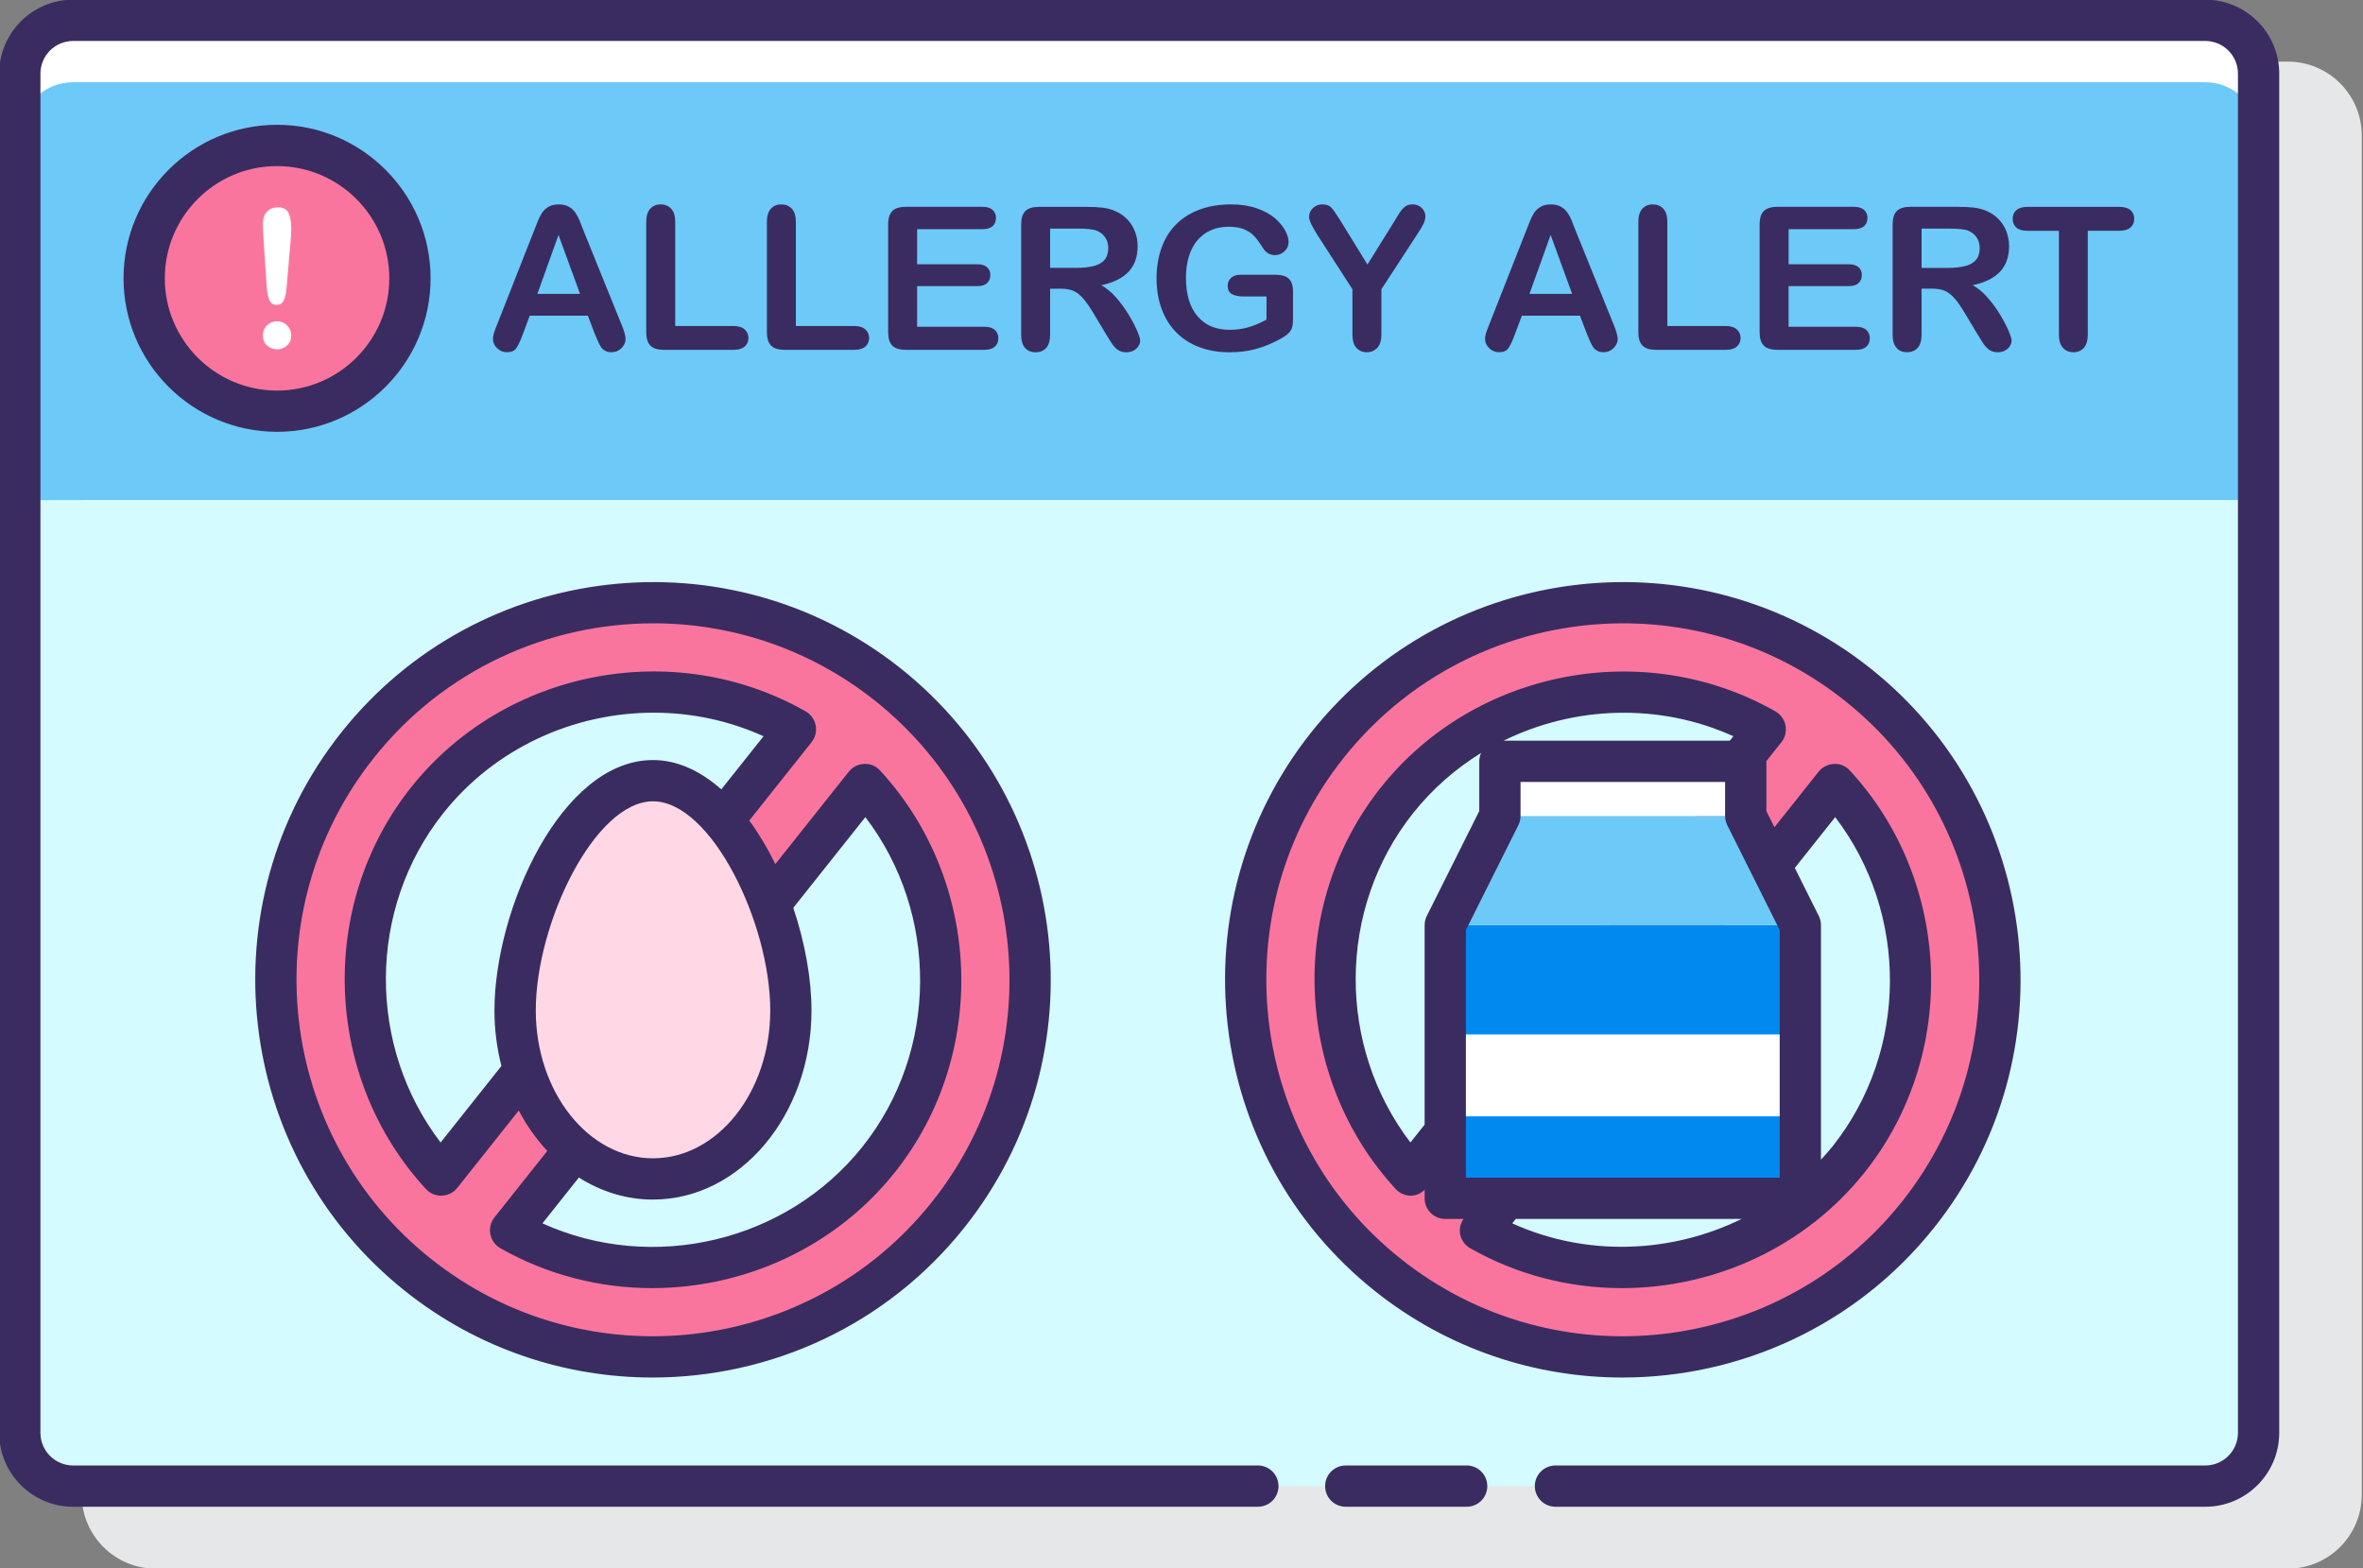 <?xml version="1.0" encoding="UTF-8"?><svg xmlns="http://www.w3.org/2000/svg" xmlns:xlink="http://www.w3.org/1999/xlink" height="76.0" preserveAspectRatio="xMidYMid meet" version="1.0" viewBox="6.8 26.0 114.5 76.0" width="114.5" zoomAndPan="magnify"><rect x="6.8" y="26.0" width="114.5" height="76.0" fill="#808080" stroke="none"/><g><g id="change1_1"><path d="M117.658,28.985H14.342c-1.976,0-3.583,1.607-3.583,3.583v65.864c0,1.976,1.607,3.583,3.583,3.583h103.316 c1.976,0,3.583-1.607,3.583-3.583V32.568C121.241,30.592,119.634,28.985,117.658,28.985z" fill="#e6e7e8"/></g><g><g id="change2_2"><path d="M116.241,29.568v20.663H7.759V29.568c0-1.421,1.149-2.583,2.583-2.583h103.316 C115.079,26.985,116.241,28.147,116.241,29.568z" fill="#6dc9f7"/></g><g id="change3_1"><path d="M113.658,26.985H10.342c-1.433,0-2.583,1.162-2.583,2.583v3c0-1.421,1.149-2.583,2.583-2.583h103.316 c1.421,0,2.583,1.162,2.583,2.583v-3C116.241,28.147,115.079,26.985,113.658,26.985z" fill="#fff"/></g><g id="change4_1"><path d="M116.241,50.231v45.201c0,1.421-1.162,2.583-2.583,2.583H10.342c-1.433,0-2.583-1.162-2.583-2.583V50.231 H116.241z" fill="#d4fbff"/></g><g><g id="change5_1"><circle cx="20.225" cy="39.486" fill="#fa759e" r="6.439"/></g><g><g id="change3_2"><path d="M19.725,39.936l-0.145-2.177c-0.027-0.424-0.041-0.729-0.041-0.914c0-0.252,0.066-0.448,0.198-0.589 c0.132-0.141,0.305-0.211,0.52-0.211c0.261,0,0.435,0.09,0.523,0.27c0.088,0.18,0.132,0.44,0.132,0.78 c0,0.2-0.011,0.403-0.032,0.609l-0.195,2.241c-0.021,0.267-0.067,0.471-0.136,0.614c-0.07,0.142-0.185,0.214-0.345,0.214 c-0.164,0-0.277-0.069-0.341-0.207C19.798,40.428,19.752,40.218,19.725,39.936z M20.229,42.928c-0.185,0-0.346-0.06-0.484-0.18 c-0.138-0.12-0.207-0.287-0.207-0.502c0-0.188,0.066-0.348,0.198-0.48c0.132-0.132,0.293-0.198,0.484-0.198 c0.191,0,0.354,0.066,0.489,0.198c0.135,0.132,0.202,0.292,0.202,0.48c0,0.212-0.068,0.379-0.205,0.5 C20.57,42.867,20.411,42.928,20.229,42.928z" fill="#fff"/></g></g></g><g><g><g id="change5_3"><path d="M49.816,59.169c-7.903-6.282-19.403-4.968-25.685,2.935s-4.968,19.403,2.935,25.685 s19.403,4.968,25.685-2.935S57.72,65.451,49.816,59.169z M27.498,64.781c4.34-5.46,11.962-6.787,17.844-3.44l-17.169,21.6 C23.585,77.966,23.158,70.241,27.498,64.781z M31.541,85.617l17.169-21.6c4.589,4.975,5.015,12.7,0.675,18.16 S37.423,88.965,31.541,85.617z" fill="#fa759e"/></g><g id="change6_1"><path d="M38.441,63.83c-3.689,0-6.68,6.625-6.68,11.134c0,4.509,2.991,8.165,6.68,8.165 c3.69,0,6.68-3.656,6.68-8.165C45.122,70.454,42.131,63.83,38.441,63.83z" fill="#ffd7e5"/></g></g><g><g id="change5_2"><path d="M96.809,59.169c-7.903-6.282-19.403-4.968-25.685,2.935s-4.968,19.403,2.935,25.685 s19.403,4.968,25.685-2.935S104.712,65.451,96.809,59.169z M74.49,64.781c4.34-5.46,11.962-6.787,17.844-3.44l-17.169,21.6 C70.577,77.966,70.15,70.241,74.49,64.781z M78.533,85.617l17.169-21.6c4.589,4.975,5.015,12.7,0.675,18.16 C92.037,87.638,84.415,88.965,78.533,85.617z" fill="#fa759e"/></g><g><g><g id="change7_1"><path d="M76.831 70.832H94.036V84.067H76.831z" fill="#0089ef"/></g><g id="change2_1"><path d="M91.389 65.538L79.478 65.538 76.831 70.832 94.036 70.832z" fill="#6dc9f7"/></g><g id="change3_3"><path d="M79.478 62.891H91.389V65.538H79.478z" fill="#fff"/></g><g id="change3_4"><path d="M76.831 76.126H94.036V80.096H76.831z" fill="#fff"/></g></g><g fill="#3a2c60" id="change8_1"><path d="M113.658,25.985H10.342c-1.976,0-3.583,1.607-3.583,3.583v65.863c0,1.976,1.607,3.583,3.583,3.583H67.75 c0.553,0,1-0.447,1-1s-0.447-1-1-1H10.342c-0.873,0-1.583-0.71-1.583-1.583V29.568c0-0.873,0.71-1.583,1.583-1.583h103.316 c0.873,0,1.583,0.71,1.583,1.583v65.863c0,0.873-0.71,1.583-1.583,1.583H82.171c-0.553,0-1,0.447-1,1s0.447,1,1,1h31.487 c1.976,0,3.583-1.607,3.583-3.583V29.568C117.241,27.593,115.634,25.985,113.658,25.985z"/><path d="M77.867,97.014h-5.858c-0.553,0-1,0.447-1,1s0.447,1,1,1h5.858c0.553,0,1-0.447,1-1 S78.42,97.014,77.867,97.014z"/><path d="M27.664,39.486c0-4.103-3.337-7.439-7.439-7.439s-7.439,3.337-7.439,7.439s3.337,7.439,7.439,7.439 S27.664,43.589,27.664,39.486z M20.225,44.926c-2.999,0-5.439-2.44-5.439-5.439s2.44-5.439,5.439-5.439 s5.439,2.44,5.439,5.439S23.224,44.926,20.225,44.926z"/><path d="M31.807,42.887c0.092-0.122,0.202-0.356,0.331-0.703l0.331-0.888h2.816l0.331,0.87 c0.043,0.108,0.096,0.23,0.158,0.372c0.06,0.14,0.118,0.243,0.171,0.311c0.055,0.069,0.121,0.122,0.199,0.161 c0.079,0.039,0.174,0.059,0.284,0.059c0.19,0,0.351-0.066,0.485-0.2c0.134-0.134,0.2-0.282,0.2-0.442 c0-0.154-0.071-0.402-0.213-0.743l-1.81-4.469c-0.085-0.225-0.154-0.403-0.21-0.537c-0.055-0.134-0.122-0.259-0.203-0.376 c-0.081-0.117-0.186-0.212-0.317-0.285c-0.13-0.075-0.294-0.112-0.488-0.112c-0.193,0-0.354,0.037-0.485,0.112 c-0.131,0.073-0.236,0.17-0.317,0.289c-0.079,0.121-0.156,0.271-0.226,0.452c-0.071,0.181-0.132,0.335-0.183,0.465l-1.771,4.5 c-0.073,0.178-0.125,0.32-0.157,0.42s-0.046,0.199-0.046,0.292c0,0.164,0.068,0.311,0.203,0.439 c0.135,0.13,0.291,0.194,0.468,0.194C31.566,43.069,31.716,43.008,31.807,42.887z M33.863,37.384l1.044,2.858h-2.069 L33.863,37.384z"/><path d="M39.322,36.114c-0.131-0.14-0.302-0.21-0.513-0.21c-0.209,0-0.376,0.072-0.504,0.213 c-0.127,0.143-0.192,0.354-0.192,0.638v5.336c0,0.302,0.068,0.521,0.202,0.657c0.134,0.135,0.354,0.203,0.659,0.203h3.388 c0.23,0,0.405-0.053,0.524-0.158c0.12-0.105,0.18-0.243,0.18-0.413c0-0.167-0.06-0.305-0.181-0.416 c-0.122-0.111-0.295-0.166-0.523-0.166h-2.845v-5.042C39.518,36.469,39.453,36.255,39.322,36.114z"/><path d="M45.168,36.114c-0.131-0.14-0.302-0.21-0.513-0.21c-0.209,0-0.376,0.072-0.504,0.213 c-0.127,0.143-0.191,0.354-0.191,0.638v5.336c0,0.302,0.068,0.521,0.202,0.657c0.134,0.135,0.354,0.203,0.659,0.203h3.388 c0.23,0,0.405-0.053,0.524-0.158c0.12-0.105,0.18-0.243,0.18-0.413c0-0.167-0.06-0.305-0.181-0.416 c-0.122-0.111-0.295-0.166-0.523-0.166h-2.845v-5.042C45.364,36.469,45.299,36.255,45.168,36.114z"/><path d="M54.4,37.105c0.223,0,0.389-0.049,0.498-0.148c0.108-0.099,0.163-0.232,0.163-0.395 c0-0.161-0.055-0.291-0.163-0.39c-0.109-0.099-0.275-0.15-0.498-0.15h-3.706c-0.197,0-0.361,0.03-0.488,0.088 c-0.128,0.059-0.222,0.151-0.282,0.279c-0.059,0.127-0.089,0.292-0.089,0.494v5.208c0,0.302,0.068,0.521,0.202,0.657 c0.134,0.135,0.353,0.203,0.658,0.203h3.814c0.22,0,0.387-0.052,0.498-0.154c0.112-0.102,0.168-0.235,0.168-0.399 c0-0.17-0.056-0.307-0.168-0.409c-0.111-0.102-0.278-0.154-0.498-0.154h-3.27v-1.97h2.911c0.217,0,0.377-0.05,0.481-0.15 c0.105-0.099,0.157-0.228,0.157-0.385s-0.053-0.285-0.158-0.38c-0.107-0.096-0.266-0.144-0.479-0.144h-2.911v-1.702H54.4z"/><path d="M58.796,40.087c0.163,0.066,0.325,0.189,0.484,0.369c0.16,0.18,0.34,0.441,0.541,0.785l0.562,0.936 c0.132,0.22,0.238,0.387,0.315,0.501c0.076,0.112,0.168,0.207,0.276,0.281c0.107,0.073,0.239,0.111,0.396,0.111 c0.132,0,0.249-0.026,0.35-0.078c0.101-0.052,0.18-0.122,0.239-0.213c0.058-0.089,0.088-0.18,0.088-0.272 c0-0.088-0.05-0.249-0.15-0.484s-0.238-0.498-0.416-0.789c-0.177-0.291-0.38-0.566-0.606-0.825 c-0.227-0.258-0.465-0.453-0.714-0.586c0.592-0.128,1.034-0.347,1.326-0.656c0.291-0.308,0.436-0.721,0.436-1.238 c0-0.252-0.043-0.491-0.13-0.716c-0.086-0.225-0.213-0.423-0.38-0.593c-0.167-0.17-0.36-0.301-0.577-0.392 c-0.179-0.082-0.38-0.137-0.605-0.164c-0.223-0.026-0.492-0.04-0.808-0.04h-2.282c-0.302,0-0.521,0.069-0.657,0.204 c-0.135,0.135-0.203,0.354-0.203,0.657v5.33c0,0.281,0.06,0.492,0.184,0.638c0.122,0.145,0.295,0.217,0.52,0.217 c0.207,0,0.376-0.069,0.505-0.207c0.128-0.14,0.193-0.356,0.193-0.648v-2.226h0.492 C58.424,39.987,58.632,40.021,58.796,40.087z M57.684,37.076h1.296c0.481,0,0.805,0.034,0.968,0.105 c0.174,0.072,0.31,0.181,0.407,0.328c0.098,0.145,0.145,0.315,0.145,0.508c0,0.245-0.06,0.438-0.181,0.579 c-0.121,0.14-0.297,0.239-0.527,0.297c-0.23,0.059-0.514,0.088-0.851,0.088h-1.257V37.076z"/><path d="M64.823,37.642c0.181-0.213,0.399-0.376,0.655-0.487c0.255-0.112,0.544-0.168,0.87-0.168 c0.314,0,0.573,0.048,0.776,0.141c0.204,0.095,0.366,0.212,0.485,0.35c0.12,0.14,0.266,0.344,0.439,0.615 c0.063,0.085,0.141,0.151,0.235,0.199c0.092,0.048,0.189,0.071,0.289,0.071c0.183,0,0.34-0.062,0.471-0.187 c0.131-0.124,0.196-0.274,0.196-0.451c0-0.164-0.056-0.351-0.17-0.563c-0.114-0.21-0.282-0.41-0.505-0.599 c-0.225-0.19-0.515-0.345-0.874-0.471c-0.36-0.124-0.772-0.187-1.238-0.187c-0.567,0-1.074,0.083-1.522,0.249 c-0.448,0.166-0.826,0.403-1.139,0.716s-0.549,0.691-0.708,1.139c-0.161,0.448-0.242,0.94-0.242,1.479 c0,0.549,0.084,1.045,0.249,1.489c0.164,0.445,0.402,0.822,0.71,1.135c0.31,0.311,0.682,0.55,1.12,0.713 c0.438,0.164,0.923,0.246,1.456,0.246c0.456,0,0.88-0.052,1.267-0.156c0.387-0.104,0.79-0.269,1.209-0.497 c0.145-0.079,0.263-0.16,0.357-0.246c0.092-0.085,0.157-0.18,0.192-0.285c0.035-0.105,0.052-0.246,0.052-0.423v-1.328 c0-0.239-0.042-0.419-0.125-0.539c-0.084-0.119-0.193-0.197-0.328-0.232c-0.135-0.035-0.301-0.052-0.497-0.052h-1.592 c-0.191,0-0.344,0.05-0.456,0.151c-0.111,0.101-0.167,0.227-0.167,0.383c0,0.189,0.066,0.323,0.2,0.402 c0.134,0.078,0.333,0.118,0.593,0.118h1.087v1.124c-0.292,0.157-0.582,0.278-0.867,0.364c-0.285,0.085-0.59,0.127-0.914,0.127 c-0.668,0-1.189-0.219-1.562-0.657c-0.373-0.438-0.56-1.063-0.56-1.876c0-0.374,0.048-0.717,0.144-1.025 C64.503,38.114,64.641,37.854,64.823,37.642z"/><path d="M72.527,42.858c0.13,0.14,0.298,0.21,0.505,0.21c0.204,0,0.373-0.071,0.505-0.213 c0.132-0.141,0.199-0.356,0.199-0.642v-2.197l1.735-2.661c0.144-0.218,0.246-0.387,0.307-0.51 c0.06-0.124,0.089-0.246,0.089-0.369c0-0.151-0.059-0.285-0.177-0.4c-0.118-0.115-0.265-0.173-0.442-0.173 c-0.112,0-0.209,0.022-0.288,0.062c-0.079,0.042-0.15,0.101-0.215,0.177c-0.065,0.078-0.124,0.16-0.177,0.248 c-0.053,0.089-0.12,0.197-0.199,0.327l-1.309,2.102l-1.294-2.102c-0.199-0.324-0.348-0.541-0.448-0.649 c-0.099-0.109-0.245-0.164-0.436-0.164c-0.183,0-0.337,0.059-0.461,0.176c-0.125,0.117-0.187,0.255-0.187,0.416 c0,0.098,0.03,0.212,0.092,0.344c0.062,0.132,0.167,0.317,0.314,0.553l1.692,2.623v2.197 C72.333,42.503,72.398,42.719,72.527,42.858z"/><path d="M79.88,42.887c0.092-0.122,0.202-0.356,0.331-0.703l0.331-0.888h2.816l0.331,0.87 c0.043,0.108,0.096,0.23,0.158,0.372c0.06,0.14,0.118,0.243,0.171,0.311c0.055,0.069,0.121,0.122,0.199,0.161 c0.079,0.039,0.174,0.059,0.284,0.059c0.19,0,0.351-0.066,0.485-0.2c0.134-0.134,0.2-0.282,0.2-0.442 c0-0.154-0.071-0.402-0.213-0.743l-1.81-4.469c-0.085-0.225-0.154-0.403-0.21-0.537c-0.055-0.134-0.122-0.259-0.203-0.376 c-0.081-0.117-0.186-0.212-0.317-0.285c-0.13-0.075-0.294-0.112-0.488-0.112c-0.193,0-0.354,0.037-0.485,0.112 c-0.131,0.073-0.236,0.17-0.317,0.289c-0.079,0.121-0.156,0.271-0.226,0.452c-0.07,0.181-0.132,0.335-0.183,0.465l-1.771,4.5 c-0.073,0.178-0.125,0.32-0.157,0.42s-0.046,0.199-0.046,0.292c0,0.164,0.068,0.311,0.203,0.439 c0.135,0.13,0.291,0.194,0.468,0.194C79.64,43.069,79.79,43.008,79.88,42.887z M81.936,37.384l1.044,2.858h-2.069 L81.936,37.384z"/><path d="M87.396,36.114c-0.131-0.14-0.302-0.21-0.513-0.21c-0.209,0-0.376,0.072-0.504,0.213 c-0.127,0.143-0.192,0.354-0.192,0.638v5.336c0,0.302,0.068,0.521,0.202,0.657c0.134,0.135,0.354,0.203,0.659,0.203h3.388 c0.23,0,0.405-0.053,0.524-0.158c0.12-0.105,0.18-0.243,0.18-0.413c0-0.167-0.06-0.305-0.181-0.416 c-0.122-0.111-0.295-0.166-0.523-0.166h-2.845v-5.042C87.592,36.469,87.527,36.255,87.396,36.114z"/><path d="M96.628,37.105c0.223,0,0.389-0.049,0.498-0.148c0.108-0.099,0.163-0.232,0.163-0.395 c0-0.161-0.055-0.291-0.163-0.39c-0.109-0.099-0.275-0.15-0.498-0.15h-3.706c-0.197,0-0.361,0.03-0.488,0.088 c-0.128,0.059-0.222,0.151-0.282,0.279c-0.059,0.127-0.089,0.292-0.089,0.494v5.208c0,0.302,0.068,0.521,0.202,0.657 c0.134,0.135,0.353,0.203,0.658,0.203h3.814c0.22,0,0.387-0.052,0.498-0.154c0.112-0.102,0.168-0.235,0.168-0.399 c0-0.17-0.056-0.307-0.168-0.409c-0.111-0.102-0.278-0.154-0.498-0.154h-3.27v-1.97h2.911c0.217,0,0.377-0.05,0.481-0.15 c0.105-0.099,0.157-0.228,0.157-0.385s-0.053-0.285-0.158-0.38c-0.107-0.096-0.266-0.144-0.479-0.144h-2.911v-1.702H96.628z"/><path d="M104.15,37.927c0-0.252-0.043-0.491-0.13-0.716c-0.086-0.225-0.213-0.423-0.38-0.593 c-0.167-0.17-0.36-0.301-0.577-0.392c-0.179-0.082-0.38-0.137-0.605-0.164c-0.223-0.026-0.492-0.04-0.808-0.04h-2.282 c-0.302,0-0.521,0.069-0.657,0.204c-0.135,0.135-0.203,0.354-0.203,0.657v5.33c0,0.281,0.06,0.492,0.184,0.638 c0.122,0.145,0.295,0.217,0.52,0.217c0.207,0,0.376-0.069,0.505-0.207c0.128-0.14,0.193-0.356,0.193-0.648v-2.226h0.492 c0.248,0,0.455,0.033,0.619,0.099c0.163,0.066,0.325,0.189,0.484,0.369c0.16,0.18,0.34,0.441,0.541,0.785l0.562,0.936 c0.133,0.22,0.238,0.387,0.315,0.501c0.076,0.112,0.168,0.207,0.276,0.281c0.107,0.073,0.239,0.111,0.396,0.111 c0.132,0,0.249-0.026,0.35-0.078c0.101-0.052,0.18-0.122,0.239-0.213c0.058-0.089,0.088-0.18,0.088-0.272 c0-0.088-0.05-0.249-0.15-0.484s-0.238-0.498-0.416-0.789c-0.177-0.291-0.38-0.566-0.606-0.825 c-0.227-0.258-0.465-0.453-0.714-0.586c0.592-0.128,1.034-0.347,1.326-0.656C104.004,38.857,104.15,38.444,104.15,37.927z M102.546,38.597c-0.121,0.14-0.297,0.239-0.527,0.297c-0.23,0.059-0.514,0.088-0.851,0.088h-1.257v-1.905h1.296 c0.481,0,0.805,0.034,0.968,0.105c0.174,0.072,0.31,0.181,0.407,0.328c0.098,0.145,0.145,0.315,0.145,0.508 C102.727,38.263,102.667,38.456,102.546,38.597z"/><path d="M106.762,42.856c0.131,0.143,0.299,0.213,0.508,0.213c0.204,0,0.371-0.071,0.501-0.21 c0.128-0.14,0.193-0.356,0.193-0.645v-5.032h1.532c0.239,0,0.419-0.053,0.538-0.158c0.12-0.107,0.18-0.245,0.18-0.419 c0-0.173-0.059-0.314-0.179-0.42c-0.118-0.106-0.298-0.161-0.54-0.161h-4.462c-0.229,0-0.405,0.053-0.527,0.157 c-0.121,0.104-0.181,0.245-0.181,0.425c0,0.174,0.059,0.313,0.176,0.419c0.115,0.105,0.294,0.158,0.533,0.158h1.532v5.032 C106.566,42.5,106.631,42.714,106.762,42.856z"/><path d="M28.174,83.941c0.012,0,0.024,0,0.037-0.001c0.291-0.011,0.564-0.148,0.746-0.377l2.98-3.749 c0.383,0.728,0.848,1.386,1.382,1.958l-2.561,3.222c-0.182,0.229-0.254,0.525-0.198,0.812c0.055,0.287,0.233,0.535,0.486,0.68 c2.295,1.306,4.833,1.934,7.354,1.934c4.459,0,8.864-1.966,11.769-5.62c4.545-5.718,4.234-14.084-0.723-19.46 c-0.197-0.215-0.459-0.339-0.772-0.321c-0.291,0.011-0.564,0.148-0.746,0.377L44.37,67.87 c-0.37-0.758-0.795-1.467-1.263-2.108l3.019-3.799c0.182-0.229,0.254-0.525,0.198-0.812c-0.055-0.287-0.233-0.535-0.487-0.68 c-6.355-3.615-14.576-2.033-19.122,3.687c-4.545,5.719-4.234,14.085,0.724,19.46C27.628,83.825,27.896,83.941,28.174,83.941z M32.761,74.964c0-4.238,2.862-10.134,5.681-10.134s5.681,5.896,5.681,10.134c0,3.951-2.548,7.165-5.681,7.165 S32.761,78.915,32.761,74.964z M48.732,65.596c3.555,4.652,3.562,11.314-0.131,15.959s-10.188,6.142-15.517,3.727l1.766-2.222 c1.072,0.68,2.293,1.069,3.59,1.069c4.235,0,7.681-4.111,7.681-9.165c0-1.525-0.314-3.28-0.882-4.973L48.732,65.596z M28.281,65.403c2.516-3.165,6.331-4.868,10.195-4.868c1.806,0,3.623,0.372,5.322,1.142l-2.047,2.575 c-0.988-0.875-2.102-1.421-3.311-1.421c-4.455,0-7.681,7.248-7.681,12.134c0,0.936,0.119,1.838,0.339,2.689l-2.948,3.709 C24.596,76.71,24.589,70.048,28.281,65.403z"/><path d="M26.444,88.573c3.54,2.813,7.772,4.179,11.978,4.179c5.681,0,11.312-2.493,15.113-7.275 c6.615-8.322,5.226-20.475-3.097-27.091c-8.321-6.613-20.475-5.226-27.091,3.097C16.732,69.805,18.122,81.957,26.444,88.573z M24.914,62.726c3.407-4.287,8.453-6.521,13.545-6.521c3.769,0,7.563,1.224,10.735,3.746 c7.459,5.929,8.704,16.821,2.774,24.28c-5.93,7.46-16.821,8.705-24.28,2.774C20.229,81.078,18.984,70.185,24.914,62.726z"/><path d="M75.166,83.941c0.012,0,0.024,0,0.037-0.001c0.239-0.009,0.454-0.121,0.628-0.281v0.408 c0,0.553,0.447,1,1,1h0.884c-0.146,0.218-0.213,0.48-0.163,0.739c0.055,0.287,0.233,0.535,0.486,0.68 c2.295,1.306,4.833,1.934,7.354,1.934c4.459,0,8.864-1.966,11.769-5.62c4.545-5.718,4.234-14.084-0.723-19.46 c-0.197-0.215-0.465-0.339-0.772-0.321c-0.291,0.011-0.564,0.148-0.746,0.377l-2.138,2.69l-0.391-0.782v-2.411 c0-0.003-0.002-0.006-0.002-0.009l0.73-0.919c0.182-0.229,0.254-0.525,0.198-0.812c-0.055-0.287-0.233-0.535-0.487-0.68 c-6.353-3.615-14.574-2.031-19.122,3.687c-4.545,5.719-4.234,14.085,0.724,19.46C74.62,83.825,74.888,83.941,75.166,83.941z M90.39,63.891v1.647c0,0.155,0.036,0.309,0.105,0.447l2.541,5.083v11.998H77.831V71.069l2.542-5.083 c0.069-0.139,0.105-0.292,0.105-0.447v-1.647H90.39z M80.077,85.282l0.171-0.215h10.943 C87.762,86.749,83.66,86.905,80.077,85.282z M95.725,65.596c3.555,4.652,3.562,11.314-0.131,15.959 c-0.177,0.223-0.368,0.431-0.558,0.639V70.833c0-0.155-0.036-0.309-0.105-0.447l-1.163-2.327L95.725,65.596z M90.791,61.677 l-0.171,0.215H79.656C83.088,60.205,87.2,60.05,90.791,61.677z M75.273,65.403c0.938-1.18,2.059-2.155,3.294-2.917 c-0.055,0.124-0.089,0.26-0.089,0.405v2.411l-2.542,5.083c-0.069,0.139-0.105,0.292-0.105,0.447v9.665l-0.688,0.865 C71.588,76.71,71.581,70.048,75.273,65.403z"/><path d="M73.437,88.573c3.54,2.813,7.772,4.179,11.978,4.179c5.681,0,11.312-2.493,15.113-7.275 c6.615-8.322,5.226-20.475-3.097-27.091c-8.322-6.613-20.474-5.226-27.091,3.097C63.725,69.805,65.114,81.957,73.437,88.573z M71.906,62.726c3.407-4.287,8.453-6.521,13.545-6.521c3.769,0,7.563,1.224,10.735,3.746 c7.459,5.929,8.704,16.821,2.774,24.28c-5.929,7.46-16.82,8.705-24.28,2.774C67.222,81.078,65.977,70.185,71.906,62.726z"/></g></g></g></g></g></g></svg>